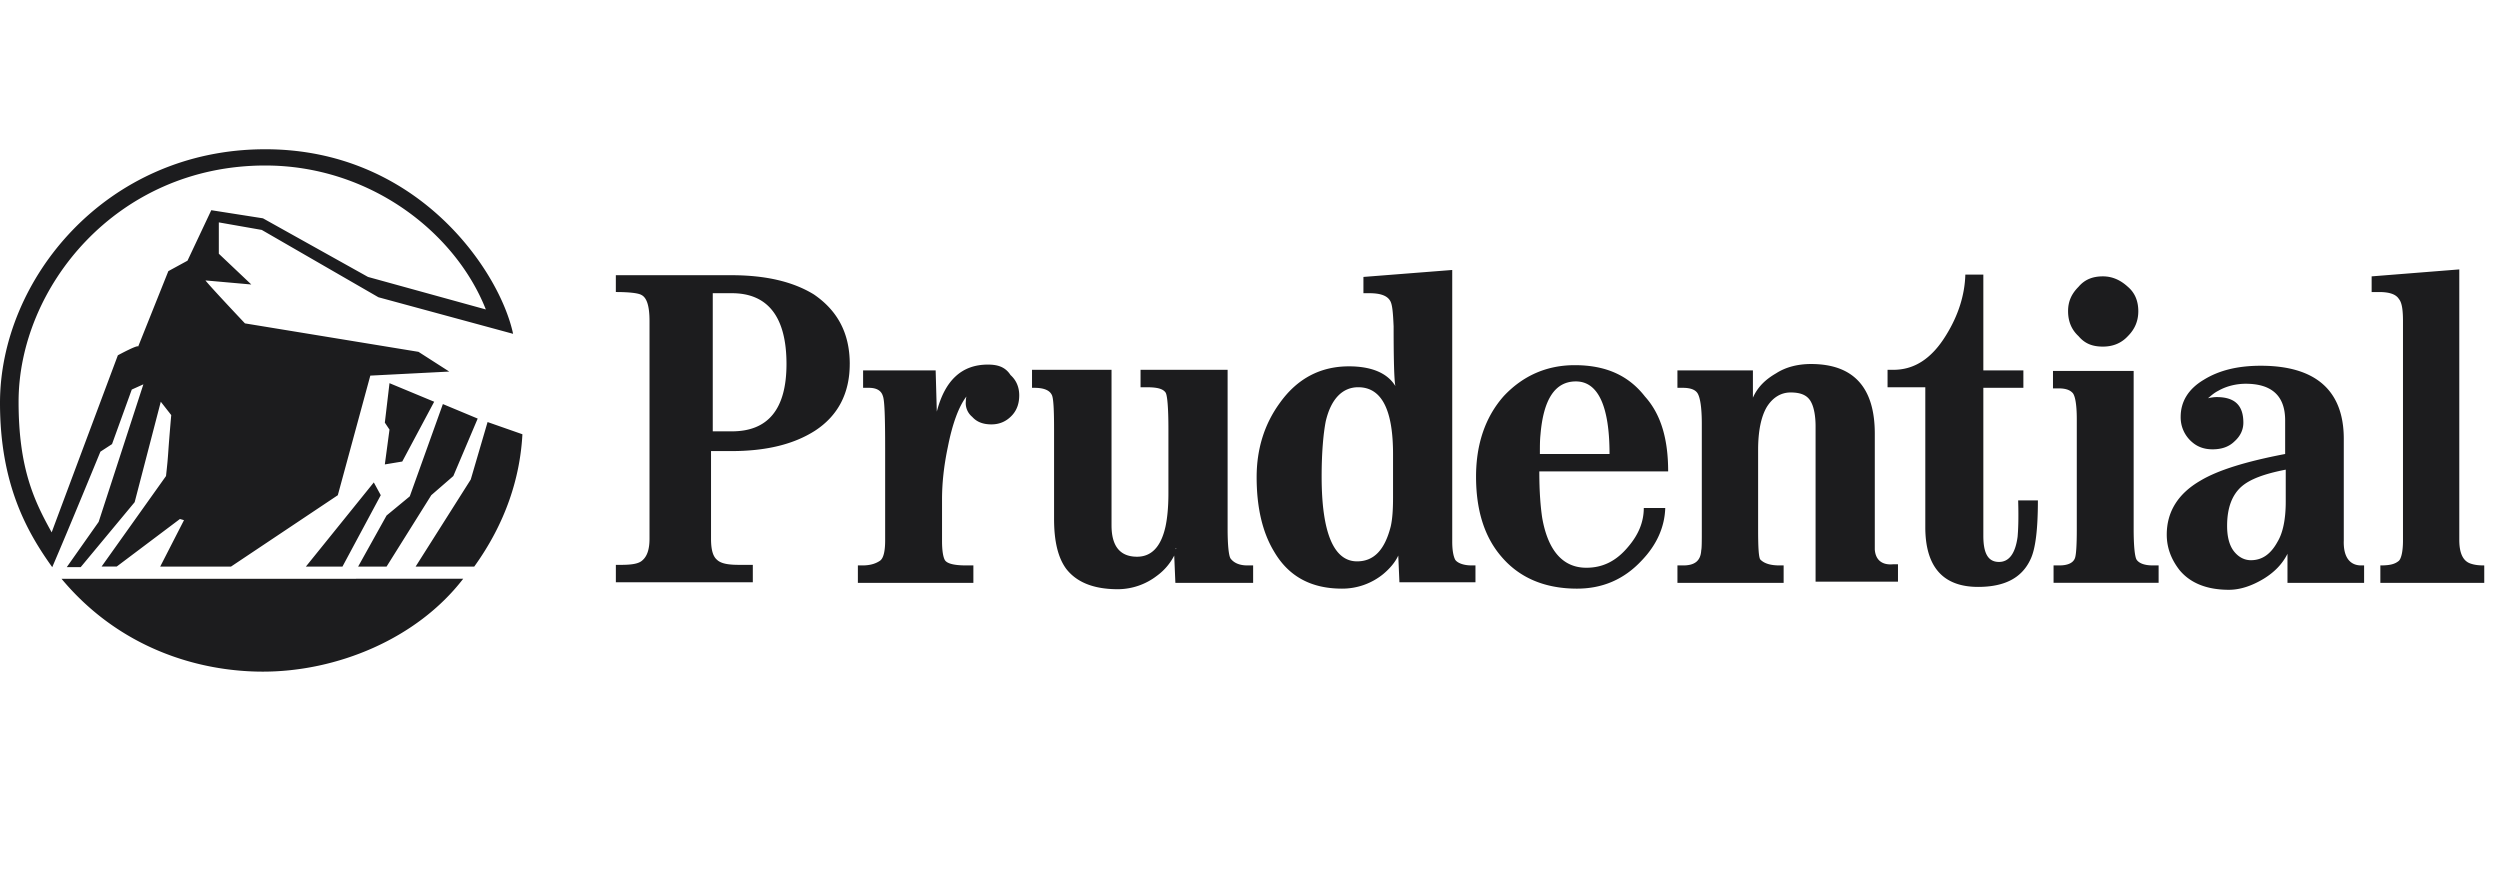 <svg xmlns="http://www.w3.org/2000/svg" width="134" height="48" fill="none"><path fill="#1C1C1E" d="M133.156 30.307v.933h-5.569v-.933c.497 0 .777-.063.995-.25.125-.124.218-.497.218-1.088v-11.76c0-.622-.062-.996-.218-1.182-.155-.25-.498-.374-1.058-.374h-.404v-.84l4.698-.373v14.498c0 .746.218 1.15.622 1.275.187.063.404.094.716.094Zm-6.596 0h.156v.933h-4.107v-1.556c-.28.56-.716.996-1.276 1.338-.622.374-1.244.591-1.866.591-1.151 0-2.054-.342-2.645-1.057-.435-.56-.684-1.183-.684-1.898 0-1.245.622-2.21 1.804-2.894.934-.56 2.427-1.026 4.542-1.43v-1.805c0-1.307-.715-1.96-2.115-1.96-.498 0-1.027.124-1.462.373-.249.125-.405.28-.56.405.124-.031.311-.063.466-.063.965 0 1.431.436 1.431 1.37 0 .373-.155.715-.466.995-.311.311-.716.435-1.182.435-.436 0-.809-.124-1.12-.404a1.738 1.738 0 0 1-.592-1.338c0-.809.405-1.493 1.245-1.99.809-.499 1.804-.748 3.049-.748 2.955 0 4.449 1.338 4.449 3.92v5.445c-.031.871.311 1.338.933 1.338Zm-4.044-5.134c-1.12.218-1.898.498-2.365.903-.498.435-.778 1.12-.778 2.115 0 .591.125 1.058.374 1.369.249.311.56.467.902.467.591 0 1.058-.311 1.431-.996.28-.467.436-1.182.436-2.147v-1.71Zm-76.97-5.662c0 1.556-.622 2.769-1.866 3.578-1.12.715-2.582 1.089-4.48 1.089h-1.089v4.698c0 .56.093.933.311 1.12.218.217.622.28 1.183.28h.746v.933H33.01v-.933h.28c.591 0 .964-.063 1.151-.25.249-.217.373-.59.373-1.15V17.209c0-.747-.124-1.245-.435-1.4-.156-.093-.622-.156-1.37-.156v-.902H39.2c1.836 0 3.298.342 4.418 1.027 1.275.87 1.929 2.084 1.929 3.733Zm-3.39 0c0-2.52-.996-3.795-2.925-3.795h-1.027v7.404h1.027c1.929 0 2.925-1.182 2.925-3.609Zm10.795.031c-1.4 0-2.302.84-2.738 2.52l-.062-2.209h-3.889v.934h.311c.374 0 .654.124.747.435.093.218.124 1.12.124 2.831v4.916c0 .591-.093.964-.28 1.089-.186.124-.466.249-.933.249h-.249v.933h6.191v-.933H51.8c-.653 0-1.027-.094-1.151-.28-.093-.156-.156-.498-.156-1.027v-2.24c0-.84.094-1.773.311-2.8.25-1.276.592-2.178.996-2.707-.031.125-.031.218-.031.25a.953.953 0 0 0 .342.84c.249.28.591.404 1.027.404.435 0 .809-.156 1.12-.498.28-.311.373-.685.373-1.058 0-.435-.155-.809-.467-1.089-.28-.435-.684-.56-1.213-.56Zm13.907 10.765h.31v.933H63l-.062-1.462a3.071 3.071 0 0 1-.934 1.089 3.45 3.45 0 0 1-2.084.715c-1.307 0-2.209-.373-2.769-1.089-.435-.59-.653-1.462-.653-2.675v-4.791c0-1.058-.031-1.711-.125-1.867-.124-.249-.435-.373-.933-.373h-.124v-.965h4.262v8.338c0 1.089.435 1.68 1.369 1.68.746 0 1.275-.498 1.524-1.618.093-.435.156-1.026.156-1.773v-3.453c0-1.183-.063-1.836-.156-1.96-.155-.218-.498-.28-1.026-.28h-.312v-.934H65.8v8.494c0 .933.062 1.462.156 1.617.186.25.497.374.902.374Zm-3.796-.934a.067.067 0 0 0-.062.063l.062-.063Zm15.805.934h.218v.902h-4.076l-.062-1.431c-.156.342-.436.684-.81.995a3.475 3.475 0 0 1-2.208.778c-1.649 0-2.862-.653-3.64-1.991-.622-1.027-.933-2.364-.933-3.982 0-1.494.404-2.831 1.244-3.982.933-1.307 2.178-1.96 3.702-1.96 1.182 0 2.054.342 2.49 1.057-.063-.31-.094-1.369-.094-3.204-.031-.685-.062-1.089-.156-1.307-.155-.342-.56-.466-1.15-.466h-.312v-.872l4.76-.373v14.56c0 .467.062.778.156.965.093.155.404.31.87.31Zm-4.2-5.974c0-2.395-.623-3.577-1.867-3.577-.84 0-1.462.622-1.742 1.835-.125.653-.218 1.649-.218 2.956 0 3.017.653 4.542 1.898 4.542.933 0 1.493-.653 1.804-1.867.094-.404.125-.933.125-1.555v-2.334Zm14.746.934h-6.906c0 1.057.062 1.866.155 2.489.311 1.773 1.12 2.675 2.365 2.675.902 0 1.617-.373 2.24-1.12.56-.653.84-1.338.84-2.084h1.15c-.03.995-.435 1.96-1.275 2.83-.933.996-2.084 1.494-3.453 1.494-1.742 0-3.111-.591-4.076-1.742-.902-1.058-1.337-2.489-1.337-4.262 0-1.743.497-3.205 1.493-4.325 1.027-1.089 2.302-1.649 3.795-1.649 1.68 0 2.894.56 3.765 1.68.871.965 1.244 2.303 1.244 4.014Zm-3.142-.934c0-2.582-.622-3.889-1.804-3.889-1.12 0-1.742.965-1.898 2.863-.031.28-.031.622-.031 1.026h3.733Zm14.218 5.103v-6.192c0-2.457-1.12-3.733-3.422-3.733-.685 0-1.338.156-1.867.498-.591.342-.996.747-1.244 1.307v-1.463H89.91v.934h.28c.405 0 .685.093.809.31.124.219.218.716.218 1.619v5.662c0 .622 0 .995-.031 1.12-.031.56-.343.809-.965.809h-.31v.933h5.692v-.933h-.217c-.467 0-.81-.094-1.027-.311-.093-.094-.124-.654-.124-1.618v-4.262c0-.996.155-1.774.466-2.303.311-.497.747-.777 1.276-.777.56 0 .933.155 1.12.56.124.248.218.684.218 1.244v8.338h4.417v-.934h-.249c-.622.063-.964-.248-.995-.808Zm7.653-.654c-.124.902-.466 1.338-.995 1.338-.591 0-.84-.467-.84-1.4v-7.933h2.146v-.934h-2.146V14.72h-.965c-.031 1.089-.373 2.178-1.026 3.236-.778 1.275-1.712 1.866-2.832 1.866h-.311v.934h2.023v7.497c0 2.147.964 3.205 2.831 3.205 1.4 0 2.333-.467 2.8-1.462.28-.56.404-1.65.404-3.174h-1.058c.031 1.027 0 1.618-.031 1.96Zm-85.026-2.24 1.182-1.026 1.306-3.08-1.866-.778-1.774 4.946-1.244 1.027-1.524 2.738h1.524l2.396-3.827Zm-6.72 3.827h1.96l2.053-3.827-.373-.684-3.64 4.51Zm-11.014-6.16S3.672 28.378 2.8 30.4C1.462 28.533 0 25.982 0 21.596 0 15 5.662 8 14.218 8c8.182 0 12.569 6.533 13.284 9.893l-7.218-1.96-6.253-3.609-2.302-.404v1.68l1.742 1.649-2.458-.218s.063.125 2.116 2.302l9.302 1.525 1.649 1.058-4.231.217-1.742 6.41-5.725 3.826H8.587l1.275-2.489-.218-.062-3.39 2.55h-.81l3.454-4.852c.155-1.4.062-.778.28-3.267l-.56-.716-1.4 5.383L4.324 30.4h-.746l1.71-2.427L7.685 20.6l-.622.28-1.058 2.924-.622.405ZM2.77 28.533c1.182-3.173 3.547-9.489 3.547-9.489s1.088-.59 1.088-.466l1.618-4.045 1.027-.56 1.275-2.706 2.77.435 5.63 3.142 6.316 1.743c-1.649-4.17-6.253-7.716-11.822-7.716C6.222 8.871.996 15.436.996 21.533c0 3.578.84 5.32 1.773 7Zm18.791-3.795 1.711-3.205-2.395-.995-.25 2.115.25.374-.25 1.866.934-.155Zm3.671.964-2.955 4.667h3.142c1.68-2.333 2.458-4.76 2.582-7.093l-1.867-.654-.902 3.08ZM14.093 36c3.951 0 8.245-1.742 10.734-4.978H3.297C6.41 34.756 10.64 36 14.094 36Zm98.623-17.422c.497 0 .964-.156 1.337-.56.374-.374.56-.81.56-1.338 0-.498-.155-.964-.56-1.307-.373-.342-.809-.56-1.337-.56-.529 0-.965.156-1.307.56-.373.374-.56.778-.56 1.307 0 .498.155.964.56 1.338.342.404.747.56 1.307.56Zm1.804 11.418c-.093-.156-.156-.716-.156-1.65v-8.462h-4.324v.934h.311c.311 0 .56.062.716.218.155.124.249.622.249 1.43v5.943c0 .778-.032 1.307-.094 1.493-.093.28-.404.405-.84.405h-.311v.933h5.631v-.933h-.311c-.467 0-.747-.125-.871-.311Z"/></svg>